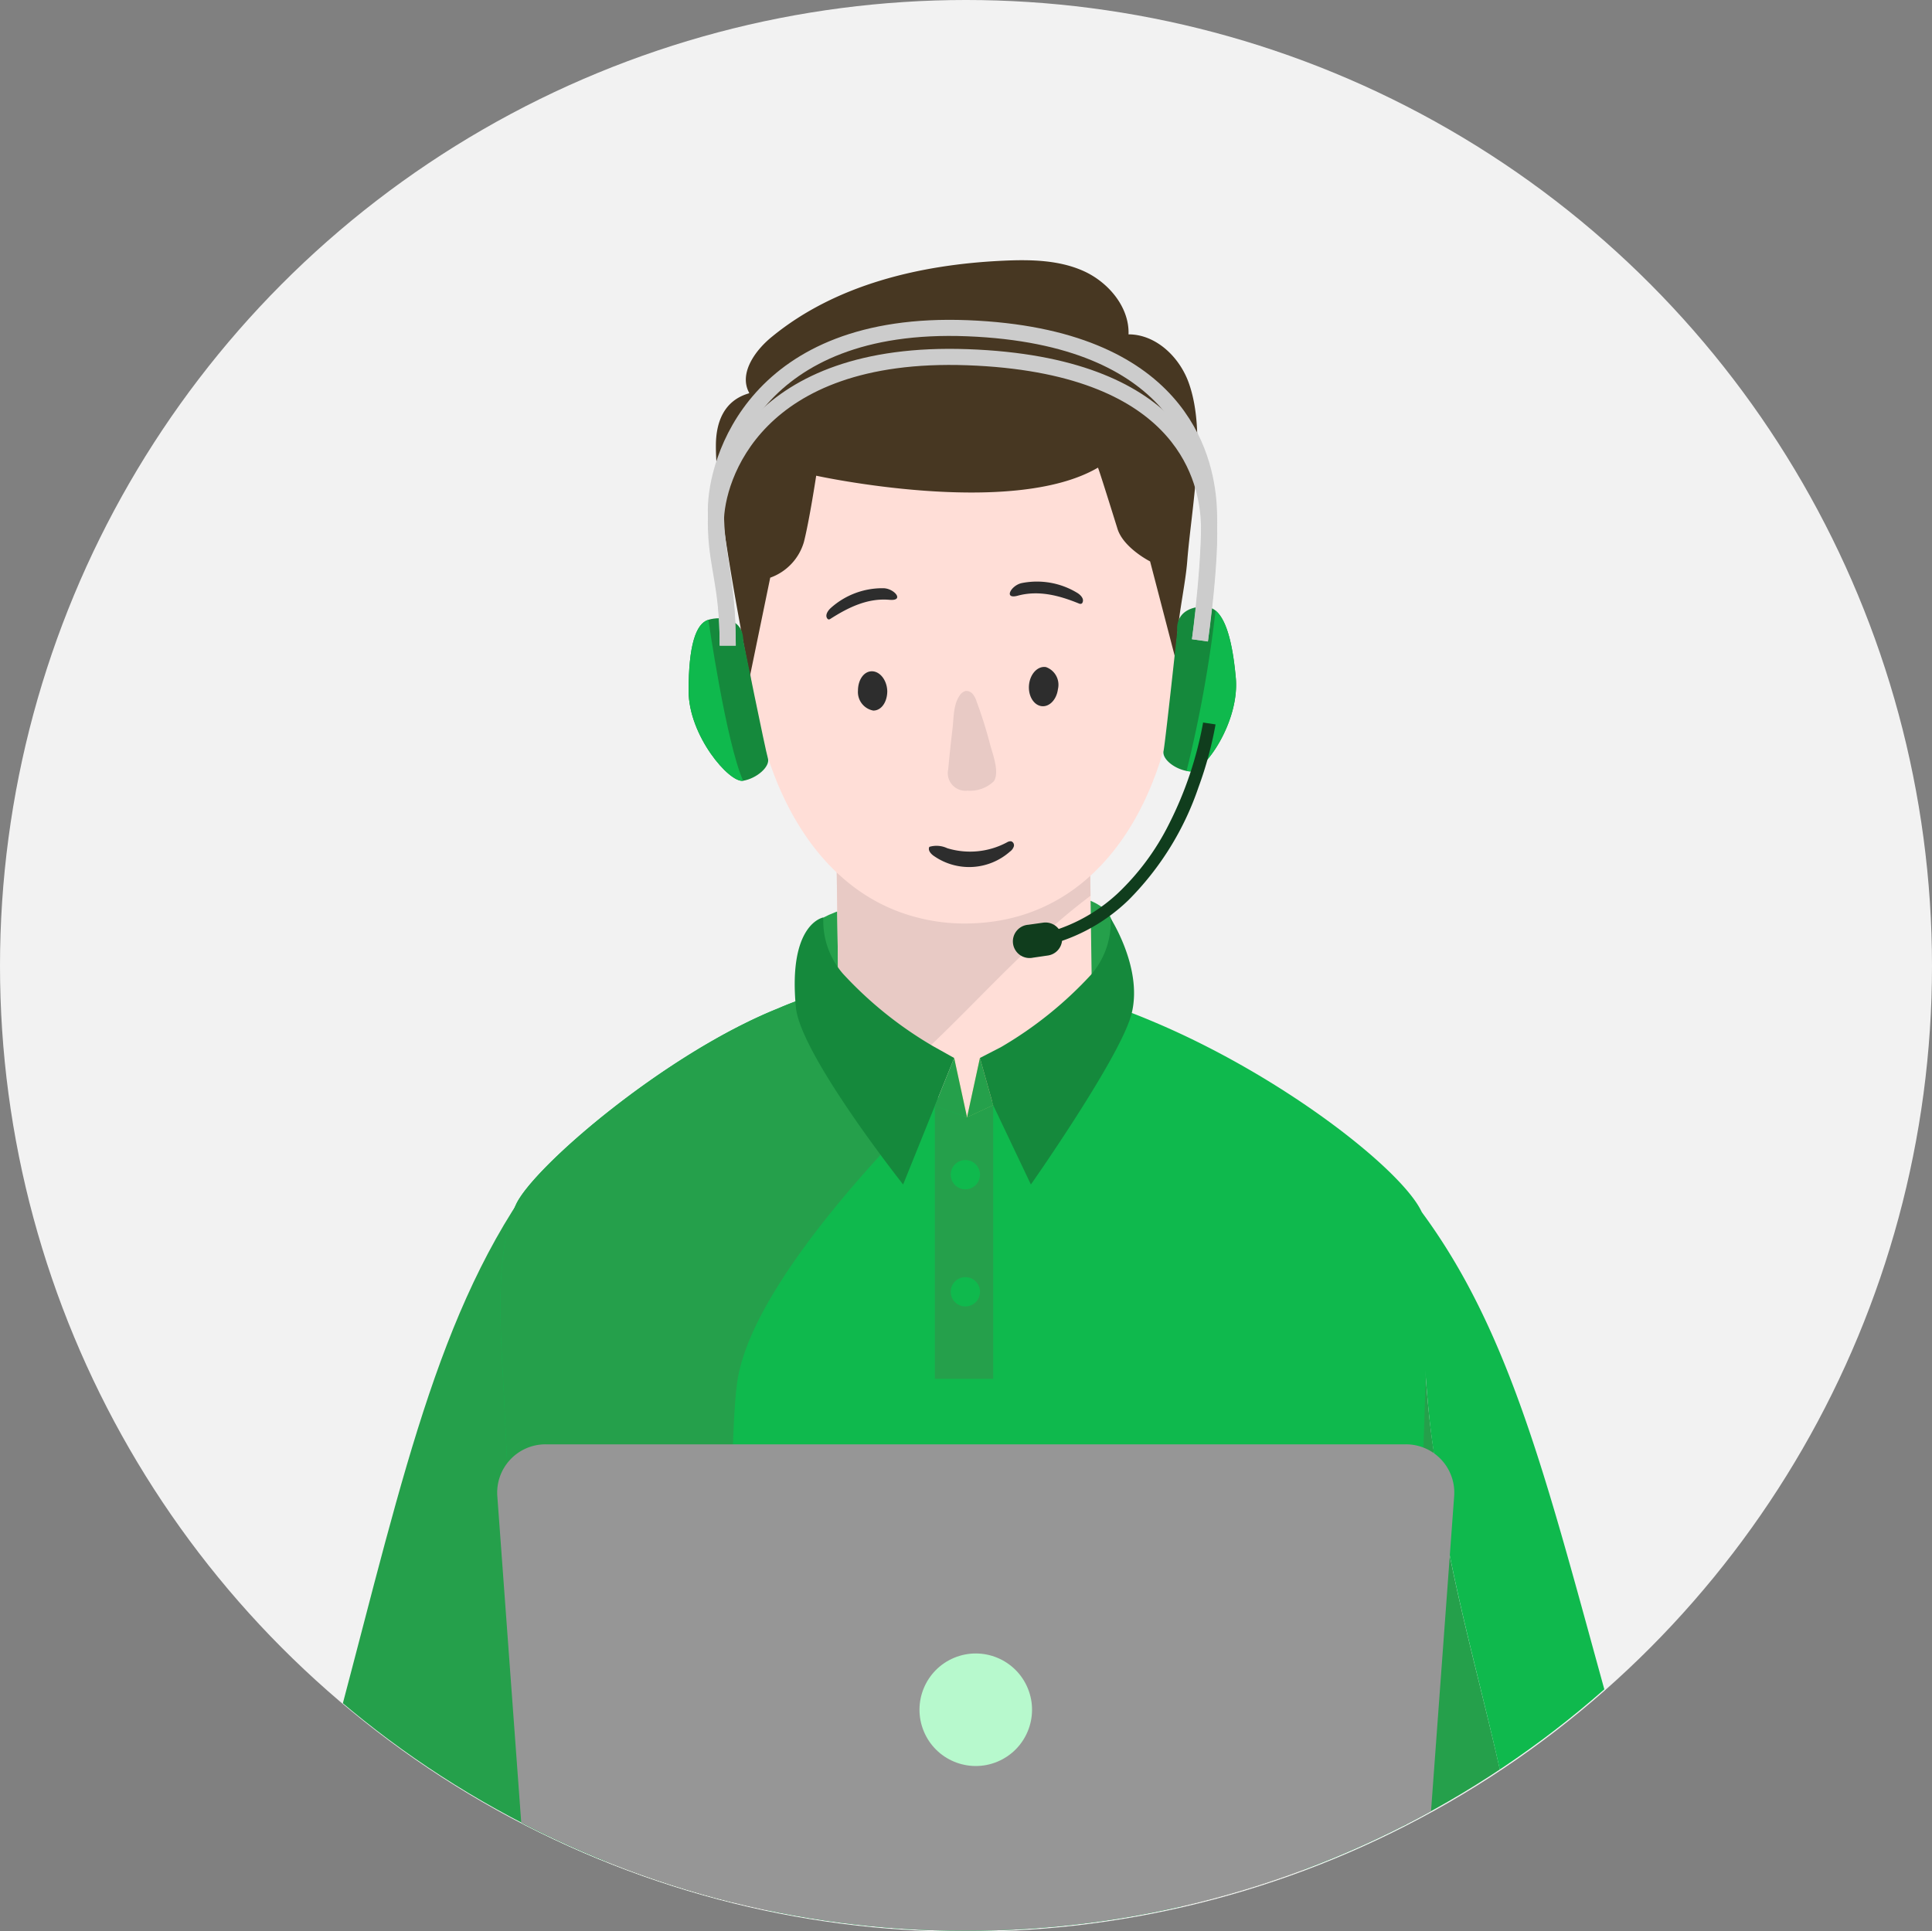 <svg xmlns="http://www.w3.org/2000/svg" xmlns:xlink="http://www.w3.org/1999/xlink" viewBox="0 0 240 239.94"><rect x="0" y="0" width="240" height="239.94" fill="#808080" stroke="none"/><defs><style>.cls-1,.cls-14{fill:none;}.cls-2{fill:#f2f2f2;}.cls-3{clip-path:url(#clip-path);}.cls-4{fill:#25a04b;}.cls-5{fill:#0fb94d;}.cls-6{fill:#ffded7;}.cls-7{fill:#e8cac5;}.cls-8{fill:#e2a0b8;}.cls-9{fill:#fbc;}.cls-10{fill:#473722;}.cls-11{fill:#2d2d2d;}.cls-12{fill:#15893c;}.cls-13{fill:#f5d27a;}.cls-14{stroke:#ccc;stroke-miterlimit:10;stroke-width:2px;}.cls-15{fill:#103d1d;}.cls-16{fill:#969696;}.cls-17{fill:#b7f9cd;}</style><clipPath id="clip-path"><circle class="cls-1" cx="119.94" cy="119.94" r="119.94"/></clipPath></defs><g id="OBJECTS"><circle class="cls-2" cx="120" cy="120" r="120"/><g class="cls-3"><path class="cls-4" d="M176.28,161.15c-.59,20.61-1.84,64.4-2,68.16a75.4,75.4,0,0,0,13.33-3.37c-3-15.33-8-30.22-9.52-45.79C177.06,173.56,177,167.29,176.28,161.15Z"/><path class="cls-5" d="M176.58,150.54s-.12,4.18-.3,10.61c.74,6.14.78,12.41,1.79,19,1.56,15.57,6.55,30.46,9.52,45.79a107.94,107.94,0,0,0,14.31-6.75C193.12,188.33,188.86,167.13,176.58,150.54Z"/><path class="cls-4" d="M68.22,229.85l-.8-.14-.27-.06-1.73-.34c-8.5-1.76-13.78-4-21.25-8.1l-3.6-2c8.75-32.4,13-54.63,25.27-72.05C65.84,147.16,68,224.68,68.22,229.85Z"/><path class="cls-4" d="M102.28,114c7-3.76,33.25-5.84,35.69,0s0,13.3-2.4,15.07-15.44,9.75-15.44,9.75-14.91-4.46-16.73-11.12S100.57,116.39,102.28,114Z"/><path class="cls-5" d="M181.76,271a4.79,4.79,0,0,1-1.31,1.72,41.36,41.36,0,0,1-13.1,8.29c-14.62,6-32.81,5.53-48.32,6.3a122.4,122.4,0,0,1-27-1.51,105.18,105.18,0,0,1-20-5.5A107.29,107.29,0,0,1,60.35,275a5.26,5.26,0,0,1-2.27-3.42c-.41-1.62.26-3.27.86-4.83,7.08-18.41,6.21-39.21,5.23-60.14q-.77-16.33-1.57-33.27c-.3-6.46-1.35-17.45,1.49-23.67,2.12-4.65,18.57-18.78,32.58-24.39a39.35,39.35,0,0,1,13.66-3.24c3.35-.31,6.64-.49,9.83-.49.88,0,1.78,0,2.68.08,1.11.07,2.22.19,3.35.35,1.75.23,3.51.59,5.29,1a76.81,76.81,0,0,1,11.28,3.74c16.47,6.82,31.36,18.6,33.82,23.79.33.71.54,2.74.61,5.87.21,6.82-.14,18.72-.74,32.88-.43,9.69-1,20.44-1.6,31.28a129.86,129.86,0,0,0,6.62,47.84A4.1,4.1,0,0,1,181.76,271Z"/><path class="cls-4" d="M122.84,121.65,119,133.71s-25.11,23.14-27.39,37.8c-1.78,11.49-.29,83.63.44,114.33a105.18,105.18,0,0,1-20-5.5A107.29,107.29,0,0,1,60.35,275a5.26,5.26,0,0,1-2.27-3.42c-.41-1.62.26-3.27.86-4.83,7.08-18.41,6.21-39.21,5.23-60.14q-.77-16.33-1.57-33.27c-.3-6.46-1.35-17.45,1.49-23.67,2.12-4.65,18.57-18.78,32.58-24.39a39.35,39.35,0,0,1,13.66-3.24c3.35-.31,6.64-.49,9.83-.49C121,121.56,121.94,121.59,122.84,121.65Z"/><path class="cls-6" d="M137,123.89a65.66,65.66,0,0,1-16.87,14.93c-8.09-4.83-14.52-12.09-17.55-15.89.53-.16,1-.3,1.55-.43l-.35-26.21,31.48-.43.31,22.83.07,4.76C136.09,123.59,136.55,123.73,137,123.89Z"/><path class="cls-7" d="M135.47,111.29l-.21-15.43-31.48.43.35,26.21c-.51.13-1,.27-1.55.43A78.93,78.93,0,0,0,112.22,133C120.17,126,127.05,117.58,135.47,111.29Z"/><path class="cls-8" d="M93.93,77.86c-6.26-.19-7.33,5.26-6.72,8.26s4.42,9.23,9,5.45C96.56,79,93.93,77.86,93.93,77.86Z"/><path class="cls-9" d="M145.46,77.16c6.26-.36,7.47,5.06,6.94,8.07s-4.16,9.35-8.79,5.7C142.87,78.35,145.46,77.16,145.46,77.16Z"/><path class="cls-6" d="M146.55,78.34c0,18.42-8.62,36.16-26.35,36.39A23,23,0,0,1,114,114c-13.63-3.43-20.68-18.84-21.08-34.94C92.51,64,95.47,53,104.7,47.77c3.75-2.13,8.53-3.31,14.54-3.38C140.07,44.1,146.54,60.83,146.55,78.34Z"/><path class="cls-10" d="M147.48,69.75c-.2,2.57-.95,5.93-1.22,9a16.06,16.06,0,0,0,.12,4.48l-3.51-13.48s-3.34-1.69-4.06-4.08c-1.51-4.85-2.38-7.57-2.42-7.57-10.78,6.31-35,1-35,1s-.84,5.54-1.53,8.25a6.69,6.69,0,0,1-4.18,4.42L93.16,84s-4.27-21.1-4.23-28.62c0-2.93,1-5.63,4.13-6.52a.22.22,0,0,1,0-.07c-1.31-2.4.75-5.29,2.89-7,7.91-6.46,18.45-8.93,28.67-9.4,3.41-.16,6.94-.09,10,1.29s5.69,4.47,5.57,7.86c3.42,0,6.36,2.83,7.5,6.08C149.92,53.93,148,63.07,147.48,69.75Z"/><path class="cls-11" d="M110.22,85.86c0,1.35-.73,2.43-1.74,2.42a2.34,2.34,0,0,1-1.9-2.47c0-1.34.73-2.42,1.74-2.41S110.18,84.52,110.22,85.86Z"/><path class="cls-11" d="M131.42,85.62c-.17,1.33-1.11,2.28-2.1,2.1s-1.65-1.4-1.48-2.73,1.11-2.28,2.1-2.11A2.33,2.33,0,0,1,131.42,85.62Z"/><path class="cls-11" d="M103.18,76.87c2.21-1.41,4.61-2.59,7.31-2.35,1.92.17.61-1.42-.75-1.44a9.59,9.59,0,0,0-6.52,2.44c-.38.34-.75.9-.46,1.31a.31.31,0,0,0,.17.13A.4.4,0,0,0,103.18,76.87Z"/><path class="cls-11" d="M134.08,75c-2.44-1-5-1.7-7.62-1-1.85.52-.87-1.28.47-1.56a9.64,9.64,0,0,1,6.86,1.2c.44.26.9.74.69,1.2a.25.25,0,0,1-.14.16A.4.4,0,0,1,134.08,75Z"/><path class="cls-7" d="M120.18,98.23a4.25,4.25,0,0,0,3.28-1.17c.74-1.12-.16-3.41-.46-4.55a55.29,55.29,0,0,0-1.68-5.35,2.64,2.64,0,0,0-.49-.94,1,1,0,0,0-.94-.36,1.32,1.32,0,0,0-.72.62c-.76,1.13-.69,2.79-.85,4.1-.2,1.67-.38,3.34-.53,5A2.19,2.19,0,0,0,120.18,98.23Z"/><path class="cls-12" d="M118.53,131.44l-6.34,15.72s-12.74-16.09-13.32-22c-1-10.45,3.41-11.18,3.41-11.18a10,10,0,0,0,2.44,7,48.15,48.15,0,0,0,11.2,9Z"/><polygon class="cls-13" points="120.13 138.82 116.87 137.31 118.53 131.44 120.13 138.82"/><polygon class="cls-13" points="123.38 137.31 120.13 138.82 121.73 131.44 123.38 137.31"/><polygon class="cls-4" points="123.38 137.31 120.13 138.82 121.73 131.44 123.38 137.31"/><path class="cls-12" d="M140.81,124.59a9,9,0,0,1-.36,1.77c-1.75,5.65-12.39,20.8-12.39,20.8l-4.68-9.85-1.65-5.87,2.6-1.34a48.15,48.15,0,0,0,11.2-9,10,10,0,0,0,2.44-7S141.39,119.4,140.81,124.59Z"/><polygon class="cls-4" points="120.13 138.82 116.13 137.39 118.53 131.44 120.13 138.82"/><path class="cls-11" d="M125.13,104.63a.81.81,0,0,1,.48-.11.52.52,0,0,1,.33.64,1.27,1.27,0,0,1-.48.64,7.65,7.65,0,0,1-9.38.59c-.41-.26-.86-.74-.63-1.18a3.13,3.13,0,0,1,2.22.17A9.69,9.69,0,0,0,125.13,104.63Z"/><path class="cls-8" d="M95.41,235.23v14.38H52c-6.89,0-12.06-4.63-11.39-12.67.44-5.23,2.33-11.78,3.6-15.73,7.47,4.08,12.75,6.34,21.25,8.1.55.12,1.14.24,1.73.34l.27.06Z"/><path class="cls-9" d="M200.24,244.37c-1.94,3.39-5.61,5.24-10,5.24H146.83V235.23l28-5.52.28-.06c.59-.1,2.4-.93,3-1.05a60.48,60.48,0,0,0,20-7.39c1.26,3.95,3.15,10.5,3.59,15.73A12.79,12.79,0,0,1,200.24,244.37Z"/><polygon class="cls-4" points="116.13 137.39 116.13 171.3 123.38 171.3 123.38 137.31 120.13 138.82 116.13 137.39"/><circle class="cls-5" cx="119.92" cy="145.94" r="1.82"/><circle class="cls-5" cx="119.92" cy="160.49" r="1.82"/><path class="cls-12" d="M92.31,97c-1.71.29-6.77-5.6-6.77-11.16S86.41,77.48,88,77s4.33-.19,4.33,2.6c0,0,2.74,13.56,3.06,14.6S94,96.72,92.31,97Z"/><path class="cls-12" d="M147.85,95.84a3.47,3.47,0,0,1-.45-.06c-1.57-.3-3.07-1.51-2.86-2.49s1.7-14.81,1.7-14.81c-.26-2.77,2.44-3.36,4-3a1.82,1.82,0,0,1,.75.37c1.22,1,2.08,3.6,2.51,8.24C154.07,89.64,149.58,96,147.85,95.84Z"/><path class="cls-14" d="M90.4,80.21c0-8.64-1.47-10.85-1.47-16.87s4.87-23.61,31.26-22.56,29.51,16.07,29.94,21.77-1.07,17-1.07,17"/><path class="cls-14" d="M90.4,80.21c0-7.84-1.47-9.91-1.47-15.36s4.87-21.42,31.26-20.47S149.7,59,150.13,64.13s-1.07,15.43-1.07,15.43"/><path class="cls-5" d="M147.85,95.84a3.47,3.47,0,0,1-.45-.06A157.13,157.13,0,0,0,151,75.86c1.22,1,2.08,3.6,2.51,8.24C154.07,89.64,149.58,96,147.85,95.84Z"/><path class="cls-5" d="M92.31,97c-1.71.29-6.77-5.6-6.77-11.16S86.41,77.48,88,77C88,77,90.17,92.12,92.31,97Z"/><path class="cls-15" d="M149.45,89.73v.06a45.79,45.79,0,0,1-4.22,12.56,30.8,30.8,0,0,1-6.34,8.6,20.82,20.82,0,0,1-10.28,5.25l.29,1.5a22.3,22.3,0,0,0,11.3-5.89,36.4,36.4,0,0,0,8.68-14A45.84,45.84,0,0,0,151,90l-1.52-.23Z"/><path class="cls-15" d="M130.17,118.71l-1.85.27a2.07,2.07,0,1,1-.58-4.09l1.85-.26a2.06,2.06,0,1,1,.58,4.08Z"/><path class="cls-16" d="M176.27,245.4H66.14l-4.36-59.51a6,6,0,0,1,6-6.45H174.64a6,6,0,0,1,6,6.45Z"/><circle class="cls-17" cx="121.21" cy="212.42" r="6.99" transform="translate(-72.06 62.55) rotate(-22.5)"/></g></g></svg>